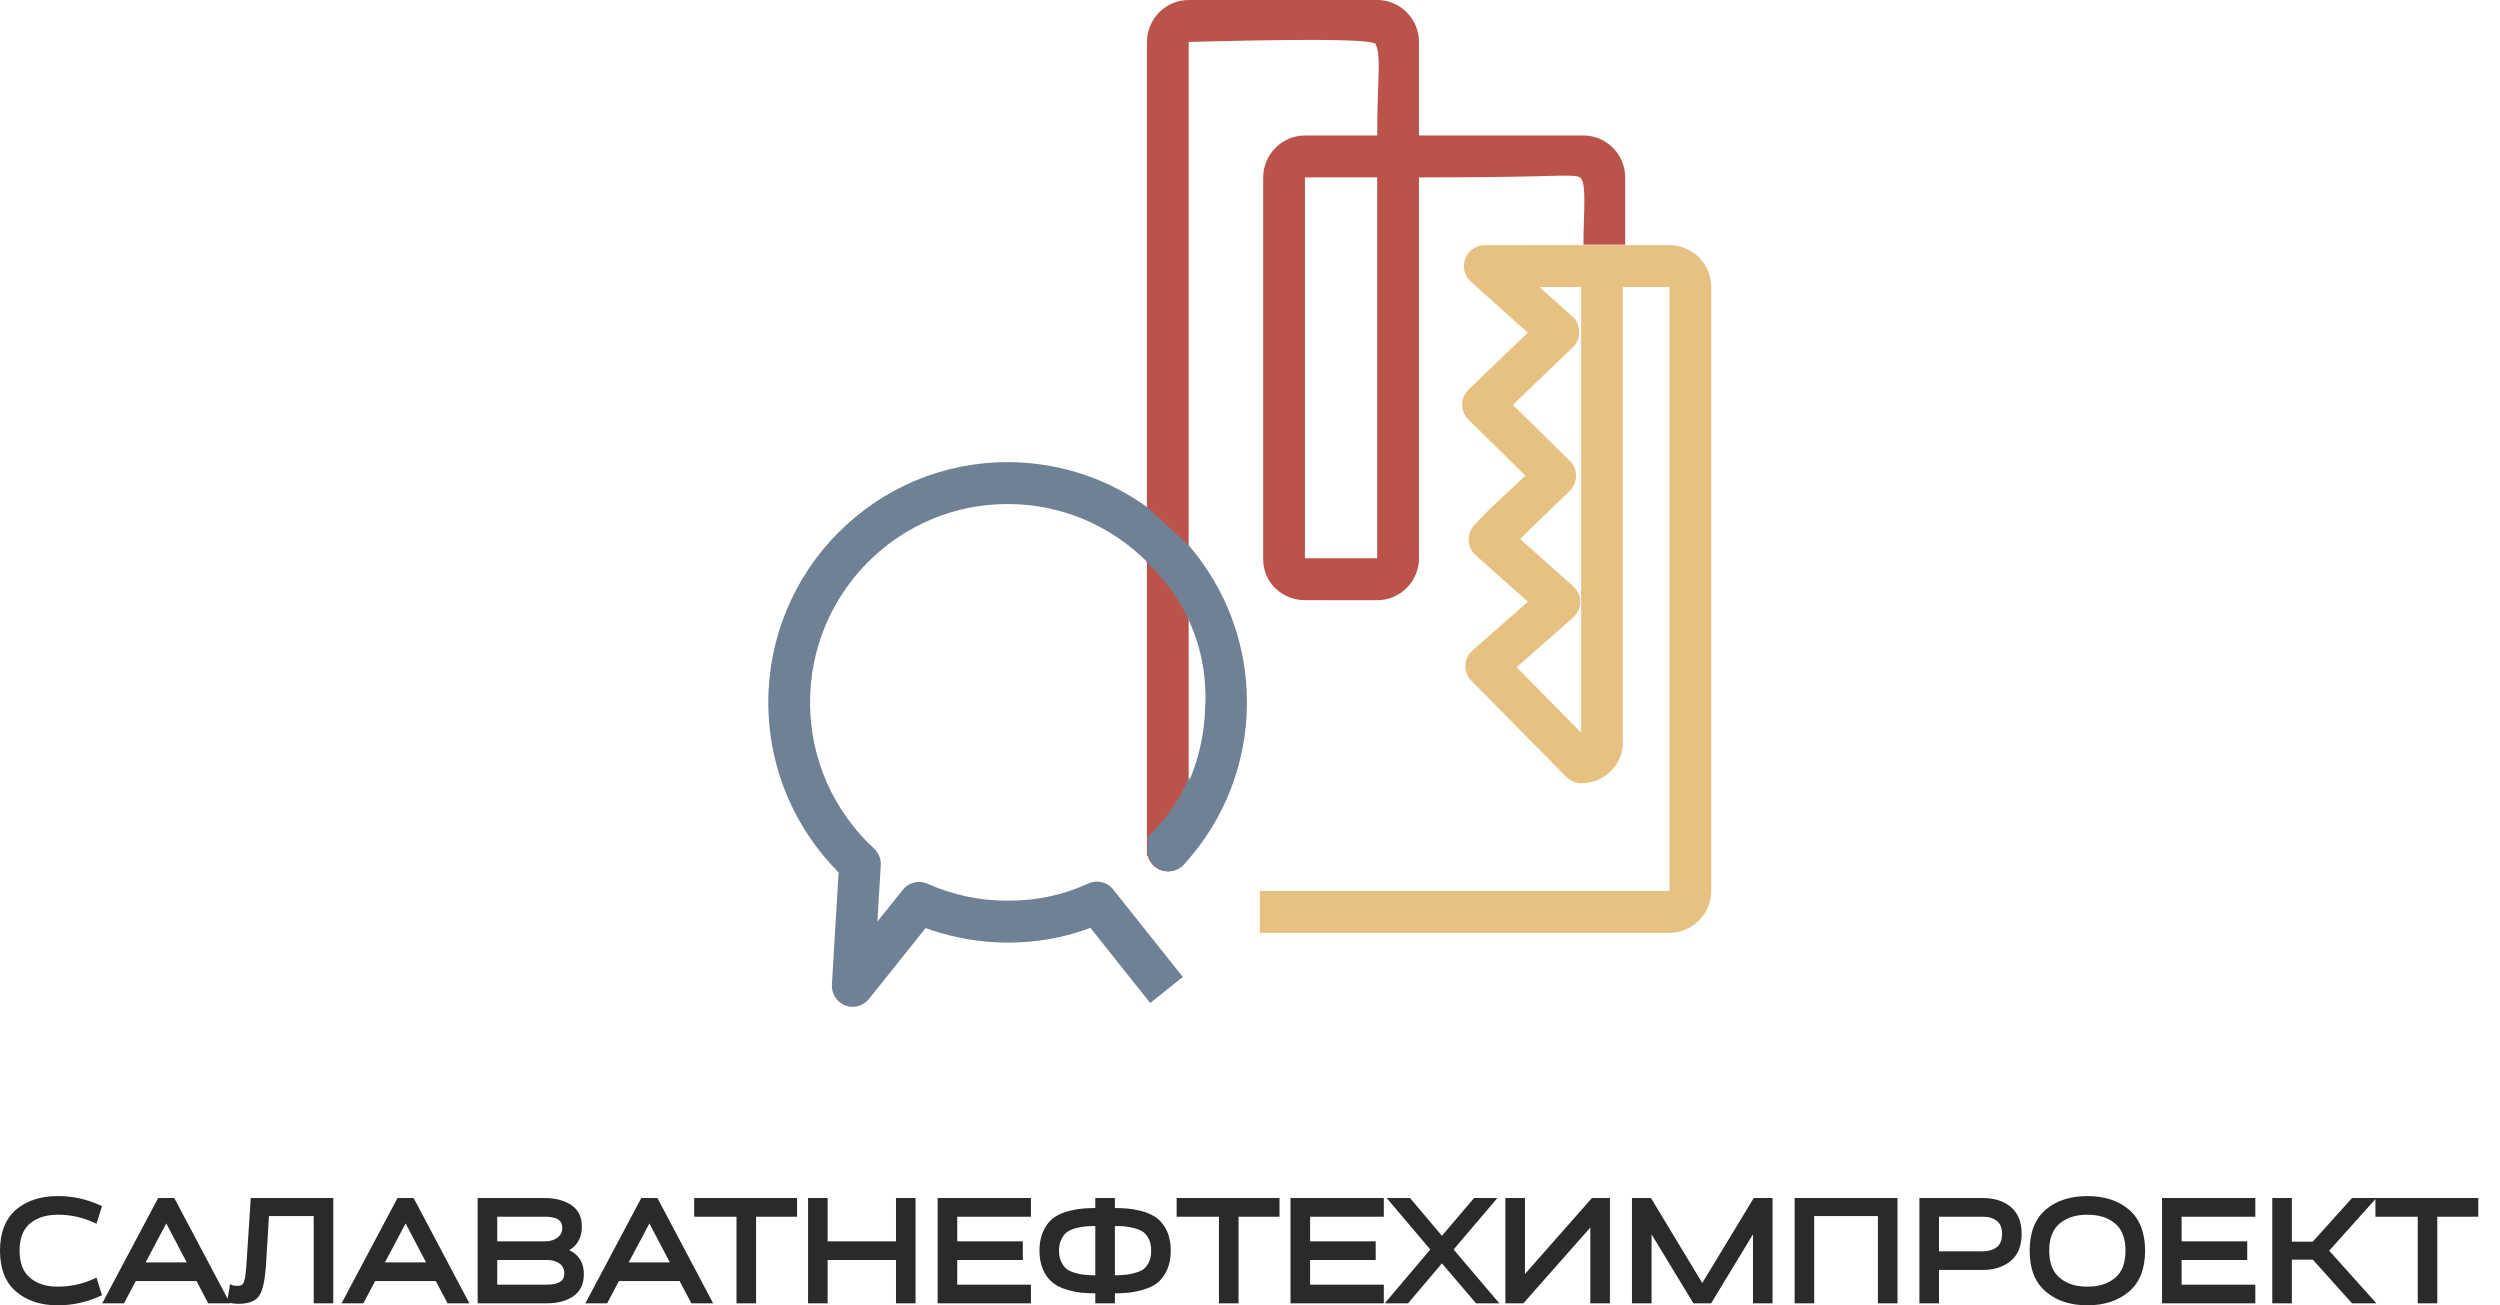 <svg width="113" height="59" viewBox="0 0 113 59" fill="none" xmlns="http://www.w3.org/2000/svg">
<g opacity="0.8">
<path fill-rule="evenodd" clip-rule="evenodd" d="M62.262 0H62.25H53.728H53.716C53.468 0.001 53.228 0.053 53.009 0.144C52.78 0.24 52.572 0.381 52.397 0.555L52.395 0.56C52.221 0.734 52.081 0.942 51.984 1.173C51.892 1.397 51.841 1.64 51.841 1.895V22.938L51.802 22.91V25.379L51.828 25.406L51.841 25.419V38.676H51.873C51.886 38.725 51.902 38.773 51.922 38.819C51.973 38.935 52.049 39.044 52.147 39.135C52.338 39.312 52.583 39.393 52.824 39.383C53.065 39.373 53.302 39.271 53.478 39.079C53.563 38.986 53.646 38.892 53.728 38.797V35.268V28.222V24.681V21.439V1.895C54.236 1.895 61.999 1.635 62.175 1.992C62.444 2.536 62.25 3.579 62.25 6.124H58.983C58.729 6.124 58.487 6.176 58.264 6.268C58.035 6.364 57.827 6.505 57.652 6.681L57.65 6.684C57.476 6.858 57.336 7.067 57.239 7.297C57.147 7.521 57.096 7.764 57.096 8.019V25.283C57.096 25.54 57.148 25.784 57.241 26.003C57.339 26.233 57.483 26.436 57.661 26.605C57.836 26.771 58.043 26.903 58.27 26.993C58.492 27.081 58.733 27.128 58.983 27.127L62.25 27.129C62.505 27.129 62.748 27.078 62.971 26.985C63.203 26.888 63.411 26.747 63.583 26.573C63.757 26.398 63.897 26.189 63.994 25.957C64.087 25.733 64.138 25.489 64.138 25.234V8.019C69.854 8.019 70.423 7.897 71.172 7.952C71.234 7.956 71.402 7.991 71.444 8.037C71.723 8.352 71.573 9.571 71.572 11.059H73.458V8.019C73.458 7.763 73.407 7.518 73.315 7.295C73.219 7.063 73.079 6.854 72.905 6.681C72.731 6.506 72.523 6.365 72.292 6.268C72.069 6.176 71.826 6.124 71.572 6.124H64.138V1.895C64.138 1.639 64.086 1.394 63.994 1.171C63.897 0.939 63.757 0.73 63.583 0.555C63.411 0.382 63.203 0.24 62.971 0.144C62.752 0.053 62.511 0.001 62.262 0L62.262 0ZM71.542 8.235C71.541 8.234 71.541 8.234 71.542 8.235V8.235ZM62.25 25.234V8.019H58.983V25.233L62.248 25.235L62.249 25.233L62.25 25.234Z" fill="#AA281D"/>
<path fill-rule="evenodd" clip-rule="evenodd" d="M51.872 22.939C51.029 22.328 50.097 21.836 49.097 21.488C47.983 21.099 46.788 20.888 45.545 20.888C44.081 20.888 42.684 21.18 41.409 21.71C40.084 22.262 38.893 23.068 37.897 24.068C36.899 25.068 36.097 26.265 35.548 27.595C35.019 28.875 34.727 30.277 34.727 31.746V31.782C34.73 32.533 34.81 33.268 34.958 33.98C35.113 34.723 35.343 35.437 35.639 36.114C35.917 36.75 36.256 37.354 36.648 37.921C37.022 38.464 37.444 38.97 37.904 39.433L37.602 44.508C37.594 44.657 37.621 44.808 37.682 44.946C37.741 45.078 37.832 45.2 37.952 45.299C38.155 45.462 38.405 45.528 38.643 45.502C38.883 45.475 39.113 45.358 39.276 45.154L41.838 41.949C42.047 42.025 42.262 42.095 42.481 42.16C42.75 42.239 43.026 42.31 43.307 42.369C43.674 42.446 44.047 42.507 44.424 42.545C44.798 42.586 45.172 42.606 45.545 42.606C45.937 42.606 46.325 42.586 46.712 42.544C47.096 42.504 47.471 42.445 47.838 42.366C48.118 42.305 48.389 42.235 48.654 42.154C48.866 42.091 49.076 42.019 49.286 41.939L51.842 45.151L51.989 45.336L53.463 44.159L50.319 40.207C50.177 40.027 49.983 39.913 49.775 39.87C49.568 39.826 49.347 39.853 49.151 39.953C48.881 40.076 48.603 40.184 48.319 40.279C48.033 40.372 47.742 40.452 47.447 40.515C47.145 40.581 46.835 40.63 46.52 40.663C46.208 40.695 45.883 40.711 45.545 40.711C45.224 40.711 44.912 40.695 44.609 40.663C44.297 40.632 43.99 40.582 43.691 40.519C43.386 40.454 43.087 40.373 42.793 40.279C42.499 40.184 42.207 40.071 41.921 39.944C41.715 39.854 41.495 39.842 41.295 39.896C41.094 39.951 40.913 40.073 40.785 40.247L39.658 41.655L39.811 39.106C39.82 38.961 39.795 38.823 39.744 38.697C39.691 38.567 39.611 38.449 39.508 38.355C39.054 37.937 38.642 37.471 38.28 36.963C37.922 36.463 37.615 35.922 37.364 35.352C37.119 34.793 36.93 34.205 36.803 33.594C36.68 33.001 36.615 32.382 36.615 31.746C36.615 30.531 36.856 29.373 37.291 28.317C37.743 27.222 38.406 26.236 39.23 25.408C40.055 24.581 41.037 23.915 42.129 23.461C43.18 23.023 44.334 22.782 45.545 22.782C46.756 22.782 47.91 23.023 48.962 23.461C50.052 23.915 51.035 24.581 51.86 25.408L51.872 25.42V25.454C53.481 26.961 54.488 29.107 54.488 31.489C54.488 31.66 54.482 31.83 54.471 31.999C54.459 32.482 54.409 32.952 54.324 33.407C54.222 33.954 54.071 34.485 53.872 34.993C53.837 35.085 53.799 35.177 53.76 35.269V35.112C53.318 36.148 52.672 37.074 51.872 37.84V38.677H51.904C51.917 38.727 51.933 38.775 51.953 38.82C52.005 38.937 52.079 39.045 52.178 39.137C52.37 39.313 52.614 39.395 52.855 39.385C53.095 39.375 53.334 39.273 53.509 39.081C53.964 38.584 54.372 38.048 54.729 37.475C55.081 36.911 55.383 36.31 55.626 35.682C55.867 35.064 56.053 34.419 56.176 33.752C56.299 33.101 56.362 32.43 56.362 31.746C56.362 30.409 56.121 29.126 55.678 27.941C55.23 26.74 54.576 25.639 53.76 24.683L51.872 22.939L51.872 22.939Z" fill="#4B617B"/>
<path fill-rule="evenodd" clip-rule="evenodd" d="M71.466 11.081L67.112 11.082C66.98 11.082 66.848 11.11 66.726 11.165C66.608 11.219 66.499 11.297 66.407 11.398C66.235 11.594 66.157 11.841 66.172 12.082C66.185 12.325 66.292 12.562 66.486 12.735L69.056 15.036L66.36 17.628C66.178 17.813 66.088 18.057 66.09 18.298C66.093 18.539 66.186 18.781 66.371 18.964L68.948 21.501C68.247 22.18 67.225 23.054 66.618 23.764C66.445 23.959 66.369 24.205 66.383 24.446C66.397 24.687 66.504 24.923 66.699 25.096L69.062 27.2L66.546 29.408L66.512 29.439C66.329 29.622 66.236 29.865 66.236 30.106C66.235 30.348 66.326 30.59 66.509 30.774L70.755 35.073C70.842 35.173 70.95 35.256 71.071 35.312C71.192 35.369 71.326 35.4 71.466 35.4C71.717 35.4 71.957 35.352 72.18 35.265C72.407 35.175 72.614 35.043 72.789 34.877C72.967 34.707 73.11 34.504 73.208 34.274C73.302 34.055 73.354 33.812 73.354 33.554V12.975H75.461V40.27L75.46 40.269V40.27H56.945V42.165H75.461C75.7 42.165 75.93 42.118 76.142 42.035C76.356 41.95 76.553 41.826 76.723 41.672C76.751 41.649 76.776 41.627 76.795 41.608C76.968 41.434 77.108 41.225 77.205 40.993C77.298 40.769 77.349 40.525 77.349 40.27V12.975C77.349 12.72 77.298 12.476 77.205 12.252C77.108 12.02 76.968 11.811 76.795 11.637L76.628 11.469L76.617 11.481C76.483 11.377 76.337 11.291 76.18 11.225C75.958 11.133 75.714 11.081 75.461 11.081H74.73H73.354H71.466V11.081ZM71.466 33.111V12.975H69.585L71.244 14.46L71.224 14.483C71.334 14.648 71.387 14.839 71.384 15.029C71.379 15.271 71.283 15.511 71.096 15.692L68.383 18.299L70.975 20.851C71.156 21.04 71.243 21.282 71.238 21.524C71.234 21.766 71.137 22.008 70.95 22.188L68.707 24.361L71.087 26.48C71.105 26.494 71.122 26.512 71.142 26.531L71.192 26.583C71.363 26.78 71.439 27.027 71.423 27.267C71.407 27.509 71.299 27.744 71.103 27.916L68.549 30.158L71.466 33.111L71.466 33.111Z" fill="#E0B163"/>
</g>
<path d="M4.405 57.887L4.611 58.543L4.507 58.59C4.211 58.726 3.905 58.828 3.589 58.896C3.273 58.965 2.946 59 2.609 59C1.838 59 1.214 58.795 0.733 58.384C0.489 58.179 0.305 57.92 0.182 57.607C0.061 57.299 0 56.94 0 56.531C0 56.121 0.061 55.762 0.182 55.453C0.305 55.14 0.489 54.879 0.732 54.67L0.733 54.669C0.974 54.467 1.253 54.314 1.569 54.213C1.881 54.112 2.228 54.062 2.609 54.062C2.946 54.062 3.273 54.096 3.589 54.165C3.905 54.233 4.211 54.336 4.507 54.471L4.611 54.518L4.361 55.313L4.229 55.253C3.977 55.137 3.715 55.05 3.445 54.992C3.175 54.934 2.896 54.905 2.609 54.905C2.348 54.905 2.112 54.939 1.903 55.005C1.696 55.072 1.513 55.171 1.353 55.303C1.199 55.434 1.082 55.601 1.005 55.801C0.925 56.007 0.885 56.25 0.885 56.531C0.885 56.811 0.925 57.055 1.005 57.26C1.083 57.459 1.199 57.623 1.353 57.751L1.356 57.753C1.51 57.887 1.69 57.987 1.895 58.054C2.106 58.123 2.344 58.156 2.609 58.156C2.896 58.156 3.175 58.127 3.445 58.069C3.715 58.011 3.977 57.924 4.229 57.809L4.361 57.748L4.405 57.887L4.405 57.887ZM9.376 58.841L8.882 57.905H6.137L5.607 58.91H4.621C5.464 57.324 6.306 55.737 7.149 54.151H7.878L10.289 58.702L10.397 58.046L10.546 58.106C10.552 58.108 10.57 58.111 10.6 58.114C10.634 58.117 10.684 58.119 10.752 58.119C10.82 58.119 10.875 58.107 10.916 58.085C10.954 58.064 10.983 58.033 11.004 57.993C11.032 57.941 11.056 57.855 11.077 57.739C11.099 57.615 11.117 57.456 11.132 57.264L11.334 54.151H15.064V58.91H14.179V54.965H12.158L12.016 57.284C11.989 57.6 11.953 57.863 11.904 58.075C11.854 58.295 11.789 58.462 11.709 58.577C11.622 58.701 11.497 58.791 11.334 58.85C11.182 58.905 10.998 58.932 10.782 58.932C10.716 58.932 10.648 58.928 10.579 58.921C10.514 58.914 10.451 58.905 10.39 58.893L10.399 58.91H9.412L9.376 58.841H9.376ZM8.44 57.061L7.516 55.299L6.581 57.061H8.44ZM20.193 58.841L19.699 57.905H16.955L16.425 58.91H15.439C16.281 57.324 17.123 55.737 17.966 54.151H18.696L21.216 58.91H20.23L20.193 58.841ZM19.258 57.061L18.334 55.299L17.398 57.061H19.258ZM24.722 58.91H21.59V54.151H24.633C24.861 54.151 25.075 54.177 25.271 54.228C25.471 54.279 25.65 54.356 25.807 54.457C25.973 54.564 26.096 54.701 26.179 54.869C26.26 55.034 26.3 55.225 26.3 55.443C26.3 55.603 26.279 55.747 26.238 55.878C26.196 56.01 26.133 56.129 26.047 56.236L26.046 56.239C25.958 56.343 25.857 56.43 25.742 56.498L25.727 56.507L25.766 56.526C25.893 56.589 26.004 56.671 26.1 56.771L26.101 56.773C26.199 56.88 26.272 57.002 26.32 57.141C26.367 57.278 26.39 57.428 26.39 57.596C26.39 57.813 26.35 58.006 26.27 58.174C26.189 58.344 26.068 58.484 25.908 58.595C25.754 58.7 25.576 58.779 25.376 58.832C25.178 58.884 24.96 58.91 24.722 58.91H24.722ZM24.722 56.952H22.475V58.066H24.722C24.998 58.066 25.202 58.021 25.332 57.931C25.447 57.851 25.505 57.727 25.505 57.558C25.505 57.461 25.486 57.374 25.452 57.3C25.417 57.228 25.365 57.165 25.296 57.114C25.223 57.06 25.139 57.02 25.046 56.993C24.949 56.966 24.841 56.952 24.722 56.952V56.952ZM24.633 54.995H22.475V56.109H24.633C24.751 56.109 24.858 56.094 24.953 56.065C25.046 56.035 25.13 55.992 25.203 55.934L25.206 55.932C25.275 55.881 25.328 55.819 25.362 55.749C25.397 55.677 25.415 55.593 25.415 55.496C25.415 55.331 25.357 55.209 25.243 55.13L25.242 55.129C25.112 55.04 24.909 54.995 24.633 54.995V54.995ZM31.213 58.841L30.719 57.905H27.974L27.444 58.91H26.458C27.3 57.324 28.143 55.737 28.986 54.151H29.715L32.235 58.91H31.25L31.213 58.841ZM30.277 57.061L29.353 55.299L28.418 57.061H30.277ZM34.046 58.91H33.29V54.995H31.377V54.151H36.027V54.995H34.175V58.91H34.046H34.046ZM41.255 58.91H40.499V56.952H37.409V58.91H36.524V54.151H37.409V56.109H40.499V54.151H41.384V58.91H41.255ZM46.469 58.91H42.381V54.151H46.598V54.995H43.267V56.109H46.232V56.952H43.267V58.066H46.598V58.91H46.469ZM50.265 58.91H49.508V58.459C49.416 58.458 49.326 58.456 49.235 58.453C49.107 58.448 48.99 58.44 48.884 58.429C48.771 58.417 48.657 58.399 48.541 58.375C48.426 58.351 48.309 58.321 48.191 58.282C48.066 58.247 47.952 58.202 47.849 58.149C47.739 58.092 47.642 58.028 47.559 57.956C47.474 57.887 47.396 57.804 47.326 57.708C47.257 57.614 47.197 57.506 47.144 57.384C47.091 57.261 47.05 57.127 47.023 56.983C46.997 56.841 46.983 56.69 46.983 56.531C46.983 56.372 46.997 56.22 47.023 56.078C47.05 55.934 47.091 55.8 47.144 55.677C47.197 55.555 47.257 55.445 47.327 55.348C47.396 55.252 47.474 55.167 47.56 55.097C47.642 55.027 47.737 54.965 47.842 54.911C47.945 54.858 48.06 54.812 48.187 54.773L48.19 54.772C48.312 54.736 48.429 54.707 48.542 54.685C48.655 54.662 48.769 54.644 48.884 54.633C48.99 54.621 49.107 54.614 49.235 54.609C49.326 54.605 49.416 54.603 49.508 54.602V54.151H50.393V54.602C50.483 54.603 50.572 54.605 50.661 54.609C50.788 54.614 50.907 54.621 51.017 54.633C51.128 54.644 51.241 54.662 51.354 54.685C51.468 54.708 51.587 54.736 51.711 54.772L51.716 54.773C51.839 54.813 51.952 54.859 52.054 54.911C52.158 54.964 52.254 55.026 52.34 55.096L52.342 55.097C52.425 55.167 52.501 55.25 52.57 55.346C52.638 55.439 52.701 55.545 52.757 55.666L52.759 55.671C52.811 55.796 52.852 55.932 52.879 56.079C52.905 56.221 52.919 56.373 52.919 56.531C52.919 56.69 52.905 56.841 52.879 56.983C52.852 57.127 52.811 57.261 52.758 57.384L52.757 57.386C52.702 57.511 52.639 57.619 52.571 57.714C52.501 57.811 52.425 57.893 52.342 57.964L52.34 57.965C52.255 58.035 52.159 58.097 52.053 58.15C51.95 58.201 51.837 58.245 51.715 58.281C51.592 58.32 51.472 58.351 51.355 58.375C51.239 58.4 51.126 58.417 51.018 58.429C50.907 58.44 50.788 58.448 50.661 58.453C50.572 58.456 50.483 58.458 50.393 58.459V58.91H50.265V58.91ZM50.393 55.416V57.645C50.552 57.643 50.687 57.636 50.805 57.625L50.812 57.624C50.881 57.621 50.954 57.612 51.031 57.598C51.108 57.584 51.192 57.565 51.283 57.539L51.288 57.538C51.373 57.518 51.448 57.492 51.515 57.463C51.582 57.434 51.64 57.401 51.69 57.364C51.736 57.331 51.777 57.287 51.817 57.234C51.858 57.18 51.897 57.117 51.934 57.045C51.967 56.976 51.991 56.899 52.008 56.815C52.025 56.727 52.033 56.632 52.033 56.531C52.033 56.429 52.025 56.334 52.008 56.246C51.991 56.162 51.967 56.085 51.934 56.016C51.898 55.946 51.859 55.882 51.817 55.827C51.777 55.774 51.736 55.73 51.69 55.697C51.642 55.661 51.584 55.628 51.518 55.598C51.449 55.567 51.371 55.539 51.283 55.515C51.195 55.493 51.111 55.475 51.031 55.461C50.954 55.447 50.88 55.437 50.809 55.429C50.729 55.425 50.644 55.422 50.56 55.419C50.511 55.417 50.456 55.416 50.394 55.416L50.393 55.416ZM49.508 57.645V55.416C49.445 55.416 49.389 55.418 49.339 55.419C49.252 55.422 49.168 55.425 49.091 55.43C49.018 55.437 48.943 55.447 48.865 55.461C48.788 55.475 48.705 55.493 48.615 55.516C48.53 55.54 48.455 55.567 48.389 55.598C48.324 55.628 48.268 55.661 48.219 55.697C48.173 55.731 48.13 55.775 48.09 55.826C48.048 55.88 48.01 55.944 47.975 56.016L47.972 56.02C47.938 56.087 47.913 56.162 47.895 56.244C47.877 56.331 47.868 56.428 47.868 56.531C47.868 56.634 47.877 56.73 47.895 56.818C47.913 56.9 47.938 56.975 47.972 57.041L47.975 57.045C48.01 57.117 48.048 57.181 48.09 57.235C48.129 57.287 48.173 57.33 48.219 57.364C48.268 57.4 48.324 57.433 48.388 57.462C48.454 57.492 48.528 57.517 48.614 57.538L48.62 57.539C48.705 57.565 48.787 57.584 48.865 57.598C48.942 57.612 49.017 57.621 49.09 57.624L49.097 57.625C49.169 57.632 49.25 57.638 49.34 57.641C49.39 57.643 49.447 57.645 49.508 57.645V57.645ZM55.853 58.91H55.096V54.995H53.184V54.151H57.834V54.995H55.981V58.91H55.852H55.853ZM62.42 58.91H58.331V54.151H62.548V54.995H59.216V56.109H62.182V56.952H59.216V58.066H62.548V58.91H62.42ZM67.492 58.91H66.716L65.176 57.104L63.644 58.91H62.59L64.649 56.478L62.679 54.151H63.734L65.176 55.859L66.626 54.151H67.681L65.704 56.478L67.771 58.91H67.492H67.492ZM72.639 58.91H71.883V55.483L68.857 58.91H68.043V54.151H68.928V57.585L71.955 54.151H72.768V58.91H72.639ZM79.99 58.91H79.234V55.791L77.343 58.91H76.542L74.651 55.791V58.91H73.765V54.151H74.624L76.942 57.993L79.269 54.151H80.119V58.91H79.99H79.99ZM85.638 58.91H84.882V54.965H82.002V58.91H81.117V54.151H85.767V58.91H85.638H85.638ZM89.62 57.402H87.642V58.91H86.757V54.151H89.62C89.876 54.151 90.11 54.184 90.321 54.249C90.533 54.315 90.721 54.415 90.882 54.549C91.048 54.687 91.173 54.86 91.256 55.067C91.337 55.27 91.378 55.506 91.378 55.773C91.378 56.04 91.337 56.276 91.256 56.479C91.173 56.687 91.048 56.86 90.882 56.998C90.719 57.132 90.53 57.234 90.317 57.302C90.108 57.368 89.875 57.402 89.62 57.402L89.62 57.402ZM89.62 54.995H87.642V56.559H89.62C89.754 56.559 89.877 56.542 89.985 56.508C90.091 56.475 90.185 56.427 90.265 56.363C90.339 56.303 90.395 56.225 90.433 56.132C90.473 56.032 90.493 55.912 90.493 55.773C90.493 55.636 90.473 55.519 90.434 55.422C90.396 55.328 90.34 55.252 90.265 55.191C90.184 55.127 90.092 55.078 89.987 55.045C89.879 55.012 89.757 54.995 89.62 54.995V54.995ZM96.225 54.67C96.47 54.879 96.654 55.14 96.776 55.453C96.897 55.762 96.958 56.121 96.958 56.531C96.958 56.94 96.897 57.299 96.776 57.607C96.653 57.92 96.469 58.179 96.225 58.385C95.984 58.59 95.706 58.744 95.392 58.847C95.079 58.949 94.732 59 94.349 59C93.579 59 92.953 58.795 92.474 58.384C92.229 58.179 92.045 57.92 91.922 57.607C91.801 57.299 91.74 56.94 91.74 56.531C91.74 56.121 91.801 55.762 91.922 55.453C92.044 55.14 92.228 54.879 92.473 54.67L92.474 54.669C92.714 54.467 92.993 54.314 93.309 54.213C93.621 54.112 93.968 54.062 94.349 54.062C94.73 54.062 95.077 54.112 95.389 54.213C95.705 54.314 95.983 54.467 96.225 54.669L96.225 54.67ZM95.611 57.752C95.762 57.623 95.878 57.459 95.955 57.258C96.033 57.054 96.073 56.811 96.073 56.531C96.073 55.978 95.917 55.569 95.604 55.303C95.445 55.171 95.262 55.072 95.055 55.005C94.846 54.939 94.61 54.905 94.349 54.905C94.088 54.905 93.853 54.939 93.643 55.005C93.437 55.072 93.253 55.171 93.094 55.303C92.939 55.434 92.823 55.601 92.745 55.801C92.665 56.007 92.625 56.25 92.625 56.531C92.625 56.811 92.665 57.055 92.745 57.26C92.823 57.459 92.939 57.623 93.094 57.751L93.096 57.753C93.25 57.887 93.43 57.987 93.635 58.054C93.846 58.123 94.084 58.156 94.349 58.156C94.613 58.156 94.85 58.123 95.06 58.055C95.269 57.988 95.452 57.888 95.611 57.752ZM101.812 58.91H97.724V54.151H101.941V54.995H98.609V56.109H101.575V56.952H98.609V58.066H101.941V58.91H101.812ZM107.124 58.91H106.312L104.542 56.937H103.592V58.91H102.707V54.151H103.592V56.124H104.535L106.313 54.151H112.019V54.995H110.166V58.91H109.281V54.995H107.369V54.201L105.28 56.531L107.413 58.91H107.124H107.124Z" fill="#2A2A28"/>
</svg>
